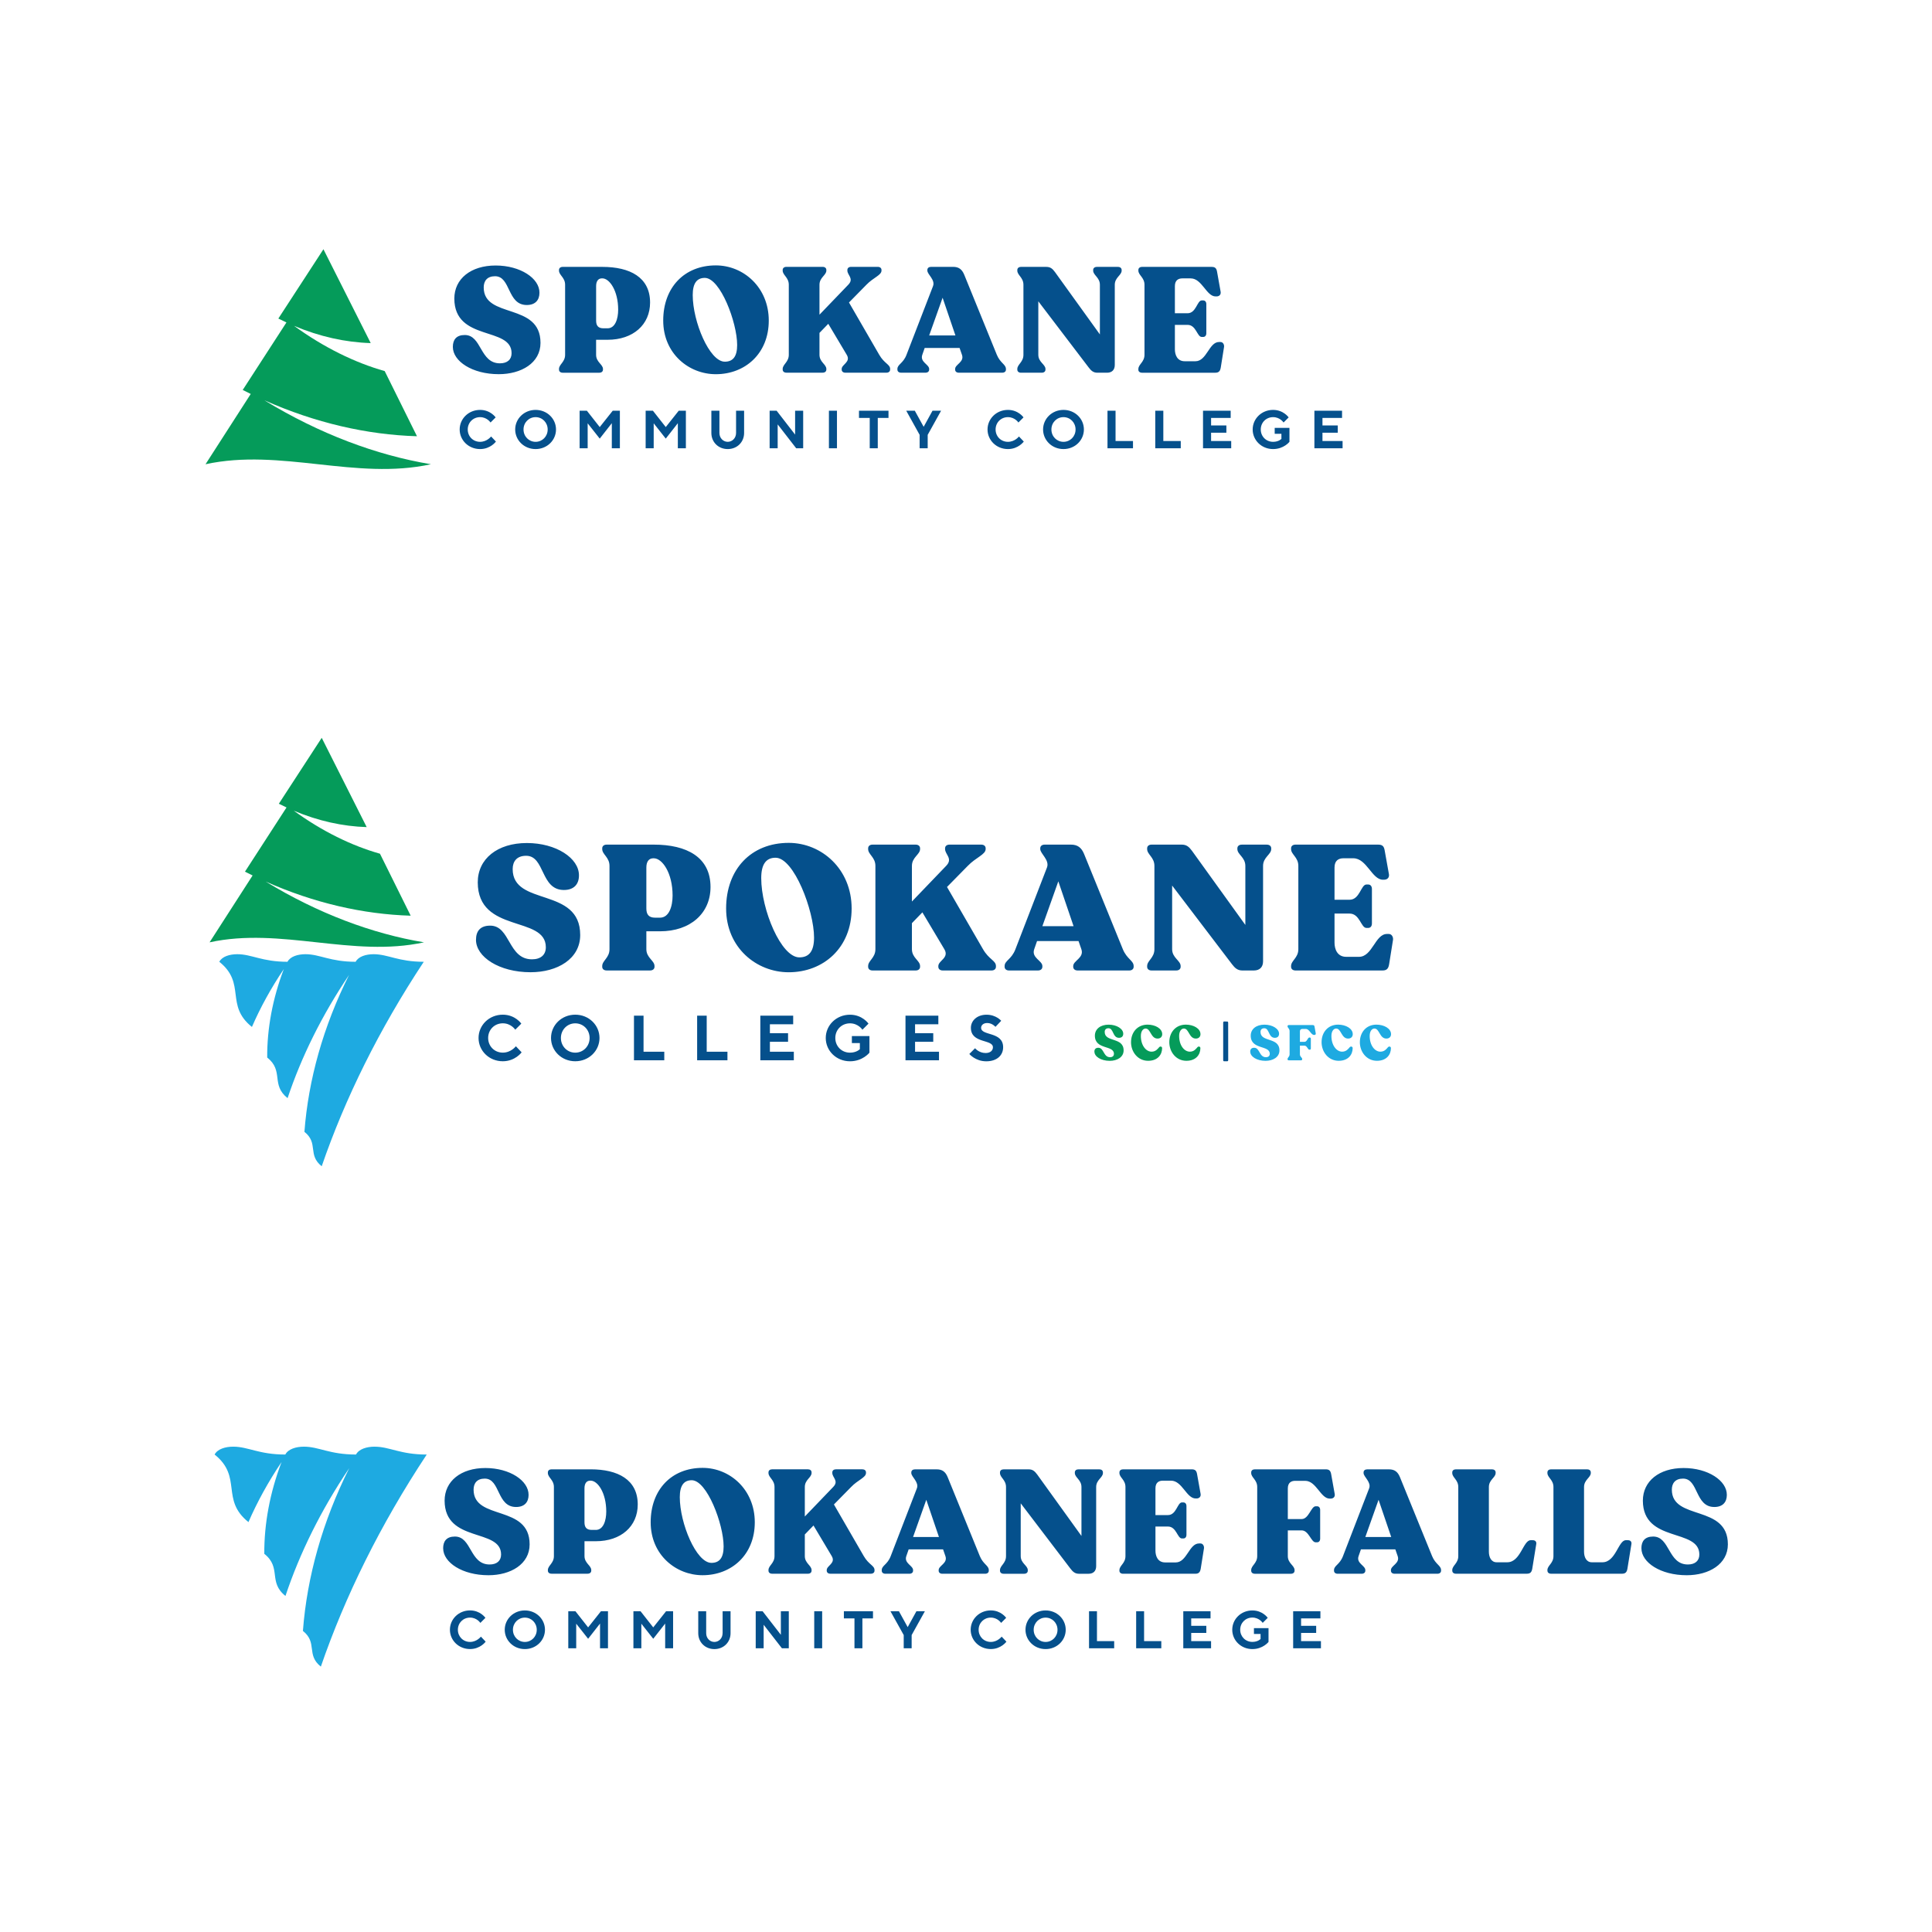 <?xml version="1.0" encoding="UTF-8"?> <svg xmlns="http://www.w3.org/2000/svg" fill="none" viewBox="0 0 1280 1280" width="1280" height="1280"><rect x="0" y="0" width="1280" height="1280" fill="#333333" stroke="none"/><g clip-path="url(#a)"><path fill="#fff" d="M1280 0H0v1280h1280V0Z"></path><mask id="b" width="979" height="846" x="47" y="216" maskUnits="userSpaceOnUse" style="mask-type:luminance"><path fill="#fff" d="M1025.5 216.286H47.883v845.284H1025.5V216.286Z"></path></mask><g mask="url(#b)"><path fill="#059B5A" d="M176.059 584.066c31.824 14.151 64.514 21.681 96.029 22.606l-20.345-41.057c-18.745-5.314-38.253-14.811-57.101-28.507 16.044 6.767 32.455 10.408 48.294 10.863l-29.784-59.142-28.418 43.67c1.688.866 3.391 1.673 5.094 2.466l-27.538 42.54c1.688.851 3.376 1.688 5.064 2.51l-28.506 44.301c47.354-10.32 94.693 10.319 142.048 0-34.422-5.74-70.21-19.156-104.837-40.235"></path><path fill="#1EAAE1" d="M247.53 632.183c-5.02 0-10.04 1.483-11.904 5.021-16.94 0-23.663-5.021-33.263-5.021-5.02 0-10.04 1.483-11.904 5.021-16.94 0-23.663-5.021-33.263-5.021-5.02 0-10.04 1.483-11.904 5.021 18.011 14.385 3.611 28.785 21.622 43.17 5.534-12.77 12.58-25.644 21.123-38.341-7.457 19.596-11.127 39.501-11.009 58.598 11.258 8.969 2.245 17.938 13.504 26.921 9.145-27.376 22.752-54.943 40.734-81.644-17.086 34.114-26.98 69.505-29.578 103.956 9.541 7.604 1.908 15.208 11.45 22.811 15.442-44.873 37.974-90.598 67.625-135.471-16.939 0-23.662-5.021-33.262-5.021"></path><path fill="#05508C" d="M315.362 622.657c0-5.637 2.701-9.395 9.394-9.395 13.505 0 11.743 22.312 27.714 22.312 5.754 0 9.16-2.935 9.16-7.985 0-21.255-44.991-8.925-45.109-42.994 0-15.619 13.035-26.07 32.529-26.07 19.493 0 34.642 10.099 34.524 21.49 0 5.754-3.288 9.629-9.981 9.629-15.619 0-12.448-22.664-25.013-22.664-6.224 0-8.925 3.758-8.925 8.807 0 25.013 44.741 11.508 44.741 43.685 0 15.853-15.148 24.66-32.88 24.66-20.903 0-36.169-10.216-36.169-21.49M398.987 640.506v-.469c0-3.641 4.815-5.402 4.815-11.156v-55.208c0-5.754-4.815-7.515-4.815-11.156v-.469c0-1.527 1.175-2.466 2.936-2.466h31.237c21.725 0 37.578 8.22 37.578 28.066 0 17.497-13.387 29.358-33.468 29.358h-9.042v11.86c0 5.754 5.402 7.516 5.402 11.156v.47c0 1.526-1.175 2.466-2.936 2.466h-28.771c-1.761 0-2.936-.94-2.936-2.466m38.283-32.514c5.989 0 8.338-7.398 8.338-14.679 0-14.914-6.812-24.66-12.448-24.66h-.352c-2.936 0-4.58 2.231-4.58 6.106v27.127c0 3.875 1.526 6.106 5.754 6.106h3.288ZM481.071 601.872c0-25.953 16.558-43.45 41.453-43.45 21.843 0 41.703 17.38 41.703 43.45 0 26.069-18.671 42.275-41.703 42.275-21.255 0-41.453-16.206-41.453-42.275Zm58.261 19.258c0-17.732-13.27-52.858-25.483-52.858-6.341 0-9.512 4.344-9.512 13.504 0 20.903 13.153 52.507 25.248 52.507 6.576 0 9.747-4.228 9.747-13.153ZM659.831 640.037v.469c0 1.527-1.174 2.466-2.935 2.466h-32.294c-1.761 0-2.936-.939-2.936-2.466v-.469c0-3.641 7.399-5.402 3.993-11.156l-14.561-24.426-6.929 7.163v17.263c0 5.754 5.402 7.515 5.402 11.156v.469c0 1.527-1.174 2.466-2.936 2.466h-28.536c-1.761 0-2.935-.939-2.935-2.466v-.469c0-3.641 4.814-5.402 4.814-11.156v-55.208c0-5.754-4.814-7.515-4.814-11.156v-.469c0-1.527 1.174-2.466 2.935-2.466h28.536c1.762 0 2.936.939 2.936 2.466v.469c0 3.641-5.402 5.402-5.402 11.156v23.604l22.664-23.604c4.698-4.814-.704-7.515-.704-11.156v-.469c0-1.527 1.174-2.466 2.935-2.466h21.021c1.761 0 2.935.939 2.935 2.466v.469c0 3.641-6.458 5.52-11.86 11.156l-13.74 13.975 23.839 41.218c3.993 6.928 8.572 7.516 8.572 11.156M751.075 640.037v.469c0 1.527-1.174 2.466-2.935 2.466h-34.173c-1.761 0-2.936-.939-2.936-2.466v-.469c0-3.641 7.399-5.402 5.402-11.156l-1.879-5.402h-27.479l-1.879 5.402c-1.996 5.754 5.402 7.515 5.402 11.156v.469c0 1.527-1.174 2.466-2.935 2.466h-19.142c-1.761 0-2.936-.939-2.936-2.466v-.469c0-3.641 4.58-4.345 7.164-11.156l20.902-54.151c1.879-4.932-4.462-9.159-4.462-12.213v-.469c0-1.527 1.174-2.466 2.936-2.466h17.38c4.345 0 6.928 1.879 8.69 6.106l25.717 63.193c2.701 6.576 7.163 7.515 7.163 11.156Zm-39.809-26.422-10.099-29.71-10.569 29.71h20.668ZM842.216 562.048v.469c0 3.641-5.401 5.402-5.401 11.156v63.193c0 3.875-2.231 6.106-6.107 6.106h-7.633c-3.17 0-4.932-1.644-6.811-4.11l-39.692-52.154v42.173c0 5.754 5.637 7.515 5.637 11.156v.469c0 1.527-1.174 2.466-2.936 2.466H762.95c-1.761 0-2.935-.939-2.935-2.466v-.469c0-3.641 4.814-5.402 4.814-11.156v-55.208c0-5.754-4.814-7.515-4.814-11.156v-.469c0-1.527 1.174-2.466 2.935-2.466h19.964c3.17 0 4.814 1.409 6.811 4.11l35.347 49.101v-39.105c0-5.754-5.285-7.515-5.285-11.156v-.47c0-1.526 1.174-2.466 2.936-2.466h16.558c1.761 0 2.935.94 2.935 2.466M855.369 640.506v-.469c0-3.641 4.815-5.402 4.815-11.156v-55.208c0-5.754-4.815-7.515-4.815-11.156v-.469c0-1.527 1.174-2.466 2.936-2.466h54.738c2.818 0 3.875 1.057 4.344 3.875l2.819 15.736c.352 2.231-1.057 3.64-3.288 3.64h-.705c-7.281 0-10.686-14.209-19.611-14.209h-6.576c-3.053 0-5.872 1.409-5.872 6.106v21.373h9.982c6.811 0 7.516-10.099 11.156-10.099h1.174c1.527 0 2.466 1.174 2.466 2.935v22.9c0 1.761-.939 2.935-2.466 2.935h-1.174c-3.64 0-4.345-9.512-11.156-9.512h-9.982v19.259c0 4.228 1.762 9.395 7.751 9.395h8.455c8.925 0 10.686-15.149 18.554-15.149h1.174c2.114 0 3.054 2.231 2.819 3.875l-2.584 16.206c-.469 2.818-1.526 4.11-4.345 4.11h-57.673c-1.762 0-2.936-.94-2.936-2.466M345.395 678.172l-4.023 4.022s-2.744-4.227-8.249-4.227c-5.505 0-9.717 4.227-9.717 9.717s4.227 9.718 9.717 9.718 8.66-4.228 8.66-4.228l3.802 4.022s-4.227 5.916-12.477 5.916c-9.086 0-16.058-6.973-16.058-15.428 0-8.455 6.972-15.427 16.058-15.427 8.25 0 12.257 5.915 12.257 5.915M381.123 672.257c9.086 0 16.059 6.972 16.059 15.427 0 8.455-6.973 15.428-16.059 15.428-9.086 0-16.059-6.973-16.059-15.428 0-8.455 6.973-15.427 16.059-15.427Zm0 25.16c5.285 0 9.512-4.228 9.512-9.718s-4.227-9.717-9.512-9.717c-5.284 0-9.512 4.227-9.512 9.717s4.228 9.718 9.512 9.718ZM420.022 702.481v-29.593h6.342v23.897h13.739v5.696h-20.081ZM461.872 702.481v-29.593h6.341v23.897h13.739v5.696h-20.08ZM525.93 696.785v5.696h-22.194v-29.593h21.769v5.71h-15.428v5.916h12.037v5.71h-12.037v6.561h15.853ZM576.03 686.422v10.995s-4.433 5.71-12.888 5.71c-9.087 0-16.059-6.973-16.059-15.428 0-8.455 6.972-15.427 16.059-15.427 8.249 0 12.257 5.915 12.257 5.915l-4.022 4.022s-2.745-4.227-8.25-4.227-9.717 4.227-9.717 9.717 4.227 9.718 9.717 9.718c4.433 0 6.547-2.32 6.547-2.32v-4.022h-5.285v-4.653h11.641ZM622.107 696.785v5.696h-22.195v-29.593h21.769v5.71h-15.428v5.916h12.052v5.71h-12.052v6.561h15.854ZM643.244 680.932c0-4.653 4.022-8.66 10.363-8.66 6.341 0 9.718 4.022 9.718 4.022l-3.802 4.022s-2.114-2.54-5.49-2.54c-2.54 0-4.022 1.483-4.022 3.171 0 5.49 14.591 2.319 14.591 12.888 0 5.284-4.022 9.306-11.2 9.306-7.178 0-11.2-4.858-11.2-4.858l3.801-3.802s2.54 3.17 6.973 3.17c3.171 0 4.859-1.688 4.859-3.801 0-5.49-14.591-2.32-14.591-12.889"></path><path fill="#059B5A" d="M725.05 696.8c0-1.585.763-2.628 2.627-2.628 3.787 0 3.288 6.254 7.765 6.254 1.615 0 2.569-.822 2.569-2.232 0-5.959-12.594-2.495-12.624-12.036 0-4.375 3.655-7.296 9.116-7.296s9.703 2.833 9.673 6.019c0 1.614-.924 2.701-2.789 2.701-4.374 0-3.479-6.342-7.001-6.342-1.747 0-2.496 1.057-2.496 2.466 0 7.002 12.536 3.23 12.536 12.228 0 4.433-4.242 6.899-9.204 6.899-5.857 0-10.128-2.862-10.128-6.018M749.343 690.488c0-6.605 4.272-11.64 10.951-11.64 5.123 0 9.703 2.598 9.703 6.312 0 1.717-1.145 2.921-3.098 2.921-4.536 0-4.506-6.65-7.926-6.65-1.586 0-3.127 1.674-3.127 4.903 0 6.385 3.479 10.422 7.075 10.422 2.833 0 4.11-1.879 5.064-2.965.661-.749 1.938-.499 1.938.631 0 4.213-2.833 8.382-9.277 8.382-6.811 0-11.317-5.887-11.317-12.331M774.693 690.488c0-6.605 4.272-11.64 10.951-11.64 5.123 0 9.703 2.598 9.703 6.312 0 1.717-1.145 2.921-3.083 2.921-4.536 0-4.506-6.65-7.927-6.65-1.585 0-3.126 1.674-3.126 4.903 0 6.385 3.479 10.422 7.075 10.422 2.833 0 4.11-1.879 5.064-2.965.661-.749 1.938-.499 1.938.631 0 4.213-2.833 8.382-9.277 8.382-6.811 0-11.318-5.887-11.318-12.331"></path><path fill="#05508C" d="M810.393 702.246v-24.602c0-.528.234-.851.528-.881l2.217.03c.308 0 .557.323.557.851l.03 24.602c0 .528-.265.895-.558.851h-2.261c-.323 0-.499-.323-.499-.851"></path><path fill="#1EAAE1" d="M828.301 696.8c0-1.585.763-2.628 2.627-2.628 3.787 0 3.288 6.254 7.765 6.254 1.615 0 2.569-.822 2.569-2.232 0-5.959-12.594-2.495-12.624-12.036 0-4.375 3.655-7.296 9.101-7.296 5.446 0 9.703 2.833 9.674 6.019 0 1.614-.925 2.701-2.789 2.701-4.375 0-3.479-6.342-7.002-6.342-1.747 0-2.495 1.057-2.495 2.466 0 7.002 12.535 3.23 12.535 12.228 0 4.433-4.242 6.899-9.203 6.899-5.857 0-10.129-2.862-10.129-6.018M853.035 701.791v-.132c0-1.013 1.351-1.512 1.351-3.127v-15.457c0-1.614-1.351-2.099-1.351-3.126v-.133c0-.425.323-.689.822-.689h15.853c.793 0 1.087.322 1.219 1.115l.792 4.404c.103.631-.293 1.027-.924 1.027h-.206c-2.04 0-2.994-3.978-5.49-3.978h-2.231c-.851 0-1.644.397-1.644 1.703v6.841h3.097c1.615 0 2.099-2.863 3.127-2.863h.323c.426 0 .69.323.69.822v6.415c0 .499-.264.822-.69.822h-.323c-1.013 0-1.512-2.657-3.127-2.657h-3.097v5.754c0 1.615 1.512 2.099 1.512 3.127v.132c0 .425-.323.69-.822.69h-8.059c-.499 0-.822-.265-.822-.69ZM875.582 690.488c0-6.605 4.272-11.64 10.95-11.64 5.123 0 9.703 2.598 9.703 6.312 0 1.717-1.145 2.921-3.082 2.921-4.536 0-4.507-6.65-7.927-6.65-1.585 0-3.127 1.674-3.127 4.903 0 6.385 3.494 10.422 7.076 10.422 2.833 0 4.11-1.879 5.064-2.965.66-.749 1.937-.499 1.937.631 0 4.213-2.833 8.382-9.277 8.382-6.811 0-11.317-5.887-11.317-12.331M900.947 690.488c0-6.605 4.272-11.64 10.951-11.64 5.137 0 9.703 2.598 9.703 6.312 0 1.717-1.145 2.921-3.098 2.921-4.535 0-4.506-6.65-7.926-6.65-1.586 0-3.127 1.674-3.127 4.903 0 6.385 3.479 10.422 7.075 10.422 2.833 0 4.11-1.879 5.065-2.965.66-.749 1.937-.499 1.937.631 0 4.213-2.833 8.382-9.277 8.382-6.811 0-11.317-5.887-11.317-12.331"></path></g><mask id="c" width="871" height="450" x="80" y="8" maskUnits="userSpaceOnUse" style="mask-type:luminance"><path fill="#fff" d="M950.738 8.668H80.866v449.306h869.872V8.668Z"></path></mask><g mask="url(#c)"><path fill="#05508C" d="M300.022 229.85c0-4.742 2.275-7.898 7.897-7.898 11.362 0 9.879 18.76 23.31 18.76 4.844 0 7.707-2.466 7.707-6.723 0-17.879-37.828-7.501-37.931-36.154 0-13.138 10.966-21.93 27.362-21.93s29.138 8.499 29.035 18.069c0 4.844-2.76 8.103-8.397 8.103-13.137 0-10.466-19.068-21.034-19.068-5.241 0-7.501 3.156-7.501 7.413 0 21.035 37.622 9.673 37.622 36.741 0 13.329-12.742 20.742-27.655 20.742-17.586 0-30.415-8.588-30.415-18.07M370.349 244.851v-.396c0-3.068 4.051-4.55 4.051-9.38v-46.414c0-4.844-4.051-6.327-4.051-9.38v-.397c0-1.277.983-2.069 2.466-2.069h26.275c18.275 0 31.604 6.913 31.604 23.603 0 14.723-11.259 24.69-28.155 24.69h-7.603v9.982c0 4.844 4.55 6.327 4.55 9.38v.396c0 1.277-.983 2.07-2.466 2.07h-24.191c-1.482 0-2.466-.793-2.466-2.07m32.176-27.361c5.035 0 7.017-6.224 7.017-12.345 0-12.536-5.725-20.742-10.466-20.742h-.294c-2.466 0-3.846 1.879-3.846 5.138v22.811c0 3.259 1.278 5.138 4.845 5.138h2.759-.015ZM439.398 212.367c0-21.828 13.931-36.536 34.863-36.536 18.378 0 35.068 14.62 35.068 36.536 0 21.916-15.707 35.552-35.068 35.552-17.879 0-34.863-13.622-34.863-35.552Zm48.984 16.191c0-14.914-11.156-44.448-21.431-44.448-5.329 0-8 3.655-8 11.362 0 17.585 11.068 44.154 21.24 44.154 5.534 0 8.191-3.553 8.191-11.068ZM589.725 244.455v.396c0 1.277-.984 2.07-2.466 2.07h-27.156c-1.483 0-2.466-.793-2.466-2.07v-.396c0-3.068 6.224-4.55 3.361-9.38l-12.242-20.55-5.827 6.018v14.518c0 4.844 4.55 6.326 4.55 9.379v.397c0 1.277-.984 2.069-2.466 2.069h-24c-1.483 0-2.466-.792-2.466-2.069v-.397c0-3.068 4.051-4.55 4.051-9.379v-46.415c0-4.844-4.051-6.327-4.051-9.38v-.396c0-1.277.983-2.07 2.466-2.07h24c1.482 0 2.466.793 2.466 2.07v.396c0 3.068-4.55 4.551-4.55 9.38v19.846l19.067-19.846c3.949-4.052-.587-6.327-.587-9.38v-.396c0-1.277.984-2.07 2.466-2.07h17.674c1.482 0 2.466.793 2.466 2.07v.396c0 3.068-5.431 4.639-9.982 9.38l-11.552 11.758 20.051 34.671c3.362 5.828 7.208 6.327 7.208 9.38M666.466 244.455v.396c0 1.292-.983 2.07-2.466 2.07h-28.741c-1.483 0-2.466-.793-2.466-2.07v-.396c0-3.068 6.224-4.55 4.535-9.38l-1.585-4.55h-23.119l-1.585 4.55c-1.674 4.844 4.55 6.327 4.55 9.38v.396c0 1.292-.983 2.07-2.466 2.07H597.02c-1.482 0-2.466-.793-2.466-2.07v-.396c0-3.068 3.846-3.655 6.019-9.38l17.585-45.534c1.585-4.154-3.758-7.706-3.758-10.275v-.396c0-1.292.984-2.07 2.466-2.07h14.62c3.655 0 5.828 1.585 7.31 5.138l21.637 53.137c2.275 5.534 6.018 6.327 6.018 9.38m-33.453-22.209-8.499-24.984-8.895 24.984h17.394ZM743.119 178.884v.397c0 3.068-4.55 4.55-4.55 9.38v53.137c0 3.259-1.879 5.138-5.138 5.138h-6.415c-2.671 0-4.154-1.38-5.724-3.464l-33.38-43.846v35.464c0 4.844 4.741 6.327 4.741 9.38v.396c0 1.277-.984 2.07-2.466 2.07h-13.725c-1.482 0-2.466-.793-2.466-2.07v-.396c0-3.068 4.051-4.551 4.051-9.38v-46.415c0-4.844-4.051-6.326-4.051-9.38v-.396c0-1.277.984-2.07 2.466-2.07h16.793c2.671 0 4.051 1.189 5.725 3.465l29.724 41.277v-32.896c0-4.844-4.447-6.326-4.447-9.38v-.396c0-1.277.983-2.07 2.466-2.07h13.93c1.483 0 2.466.793 2.466 2.07M754.202 244.851v-.396c0-3.068 4.051-4.55 4.051-9.38v-46.414c0-4.844-4.051-6.327-4.051-9.38v-.397c0-1.277.983-2.069 2.466-2.069h46.018c2.363 0 3.259.895 3.655 3.258l2.364 13.241c.293 1.879-.881 3.068-2.76 3.068h-.587c-6.121 0-8.984-11.949-16.499-11.949h-5.534c-2.569 0-4.932 1.189-4.932 5.138v17.967h8.396c5.725 0 6.326-8.499 9.38-8.499h.983c1.292 0 2.07.983 2.07 2.466v19.258c0 1.483-.793 2.466-2.07 2.466h-.983c-3.068 0-3.655-8-9.38-8h-8.396v16.206c0 3.552 1.482 7.897 6.517 7.897h7.105c7.501 0 8.983-12.741 15.603-12.741h.984c1.776 0 2.569 1.879 2.363 3.259l-2.172 13.622c-.397 2.378-1.292 3.464-3.655 3.464h-48.5c-1.482 0-2.466-.793-2.466-2.07M328.367 276.543l-3.376 3.376s-2.32-3.552-6.929-3.552-8.176 3.552-8.176 8.176c0 4.624 3.552 8.176 8.176 8.176 4.624 0 7.296-3.552 7.296-3.552l3.2 3.376s-3.553 4.976-10.496 4.976c-7.647 0-13.519-5.871-13.519-12.976 0-7.104 5.872-12.976 13.519-12.976 6.929 0 10.32 4.976 10.32 4.976M354.848 271.567c7.647 0 13.519 5.872 13.519 12.976 0 7.105-5.872 12.976-13.519 12.976-7.648 0-13.52-5.871-13.52-12.976 0-7.104 5.872-12.976 13.52-12.976Zm0 21.152c4.447 0 8-3.552 8-8.176 0-4.624-3.553-8.176-8-8.176-4.448 0-8 3.552-8 8.176 0 4.624 3.552 8.176 8 8.176ZM405.96 272.095h4.726v24.896h-5.343v-16.617l-8 10.217-8-10.143v16.543h-5.328v-24.896h4.8l8.528 10.848 8.617-10.848ZM449.688 272.095h4.727v24.896h-5.329v-16.617l-8 10.217-8-10.143v16.543h-5.328v-24.896h4.8l8.528 10.848 8.602-10.848ZM487.662 286.848v-14.753h5.329v14.753c0 6.047-4.624 10.671-10.848 10.671-6.224 0-10.848-4.624-10.848-10.671v-14.753h5.344v14.753c0 3.376 2.495 5.871 5.504 5.871 3.009 0 5.519-2.495 5.519-5.871ZM532.125 272.095v24.896h-4.624l-12.272-15.824v15.824h-5.328v-24.896h4.624l12.257 15.824v-15.824h5.343ZM554.51 272.095h-5.328v24.896h5.328v-24.896ZM588.653 272.095v4.8h-7.104v20.096h-5.329v-20.096h-7.119v-4.8h19.552ZM611.949 282.767l5.871-10.672h5.681l-8.881 16v8.896h-5.343v-8.896l-8.881-16h5.681l5.872 10.672ZM678.091 276.543l-3.376 3.376s-2.304-3.552-6.928-3.552c-4.624 0-8.176 3.552-8.176 8.176 0 4.624 3.552 8.176 8.176 8.176 4.624 0 7.295-3.552 7.295-3.552l3.2 3.376s-3.552 4.976-10.495 4.976c-7.648 0-13.519-5.871-13.519-12.976 0-7.104 5.871-12.976 13.519-12.976 6.928 0 10.319 4.976 10.319 4.976M704.587 271.567c7.648 0 13.519 5.872 13.519 12.976 0 7.105-5.871 12.976-13.519 12.976s-13.519-5.871-13.519-12.976c0-7.104 5.871-12.976 13.519-12.976Zm0 21.152c4.448 0 8-3.552 8-8.176 0-4.624-3.552-8.176-8-8.176s-8 3.552-8 8.176c0 4.624 3.552 8.176 8 8.176ZM733.74 296.991v-24.896h5.343v20.096h11.552v4.8H733.74ZM765.387 296.991v-24.896h5.343v20.096h11.553v4.8h-16.896ZM815.706 292.191v4.8h-18.671v-24.896h18.319v4.8h-12.976v4.977h10.128v4.8h-10.128v5.519h13.328ZM854.297 283.472v9.247s-3.728 4.8-10.848 4.8c-7.647 0-13.519-5.871-13.519-12.976 0-7.104 5.872-12.976 13.519-12.976 6.929 0 10.32 4.976 10.32 4.976l-3.376 3.376s-2.305-3.552-6.929-3.552c-4.624 0-8.176 3.552-8.176 8.176 0 4.624 3.552 8.176 8.176 8.176 3.729 0 5.505-1.952 5.505-1.952v-3.376h-4.448v-3.905h9.776v-.014ZM889.497 292.191v4.8h-18.671v-24.896h18.319v4.8h-12.976v4.977h10.128v4.8h-10.128v5.519h13.328Z"></path><path fill="#059B5A" d="M175.295 265.255c33.454 14.87 67.831 22.796 100.962 23.765l-21.387-43.17c-19.714-5.578-40.206-15.575-60.037-29.96 16.866 7.119 34.114 10.936 50.774 11.42l-31.325-62.18-29.871 45.916c1.776.91 3.567 1.761 5.358 2.583l-28.962 44.727c1.776.895 3.538 1.776 5.314 2.642l-29.96 46.576c49.777-10.847 99.567 10.848 149.343 0-36.198-6.033-73.82-20.139-110.223-42.304"></path></g><mask id="d" width="1159" height="599" x="68" y="726" maskUnits="userSpaceOnUse" style="mask-type:luminance"><path fill="#fff" d="M1226.25 726.216H68.565v597.964H1226.25V726.216Z"></path></mask><g mask="url(#d)"><path fill="#05508C" d="M293.592 1025.8c0-4.68 2.246-7.8 7.795-7.8 11.2 0 9.747 18.51 22.987 18.51 4.771 0 7.604-2.43 7.604-6.62 0-17.63-37.314-7.39-37.417-35.652 0-12.961 10.818-21.636 26.995-21.636 16.176 0 28.741 8.381 28.638 17.835 0 4.77-2.73 7.985-8.279 7.985-12.961 0-10.334-18.804-20.756-18.804-5.167 0-7.398 3.112-7.398 7.31 0 20.752 37.123 9.542 37.123 36.242 0 13.15-12.565 20.46-27.273 20.46-17.351 0-30.004-8.47-30.004-17.83M362.979 1040.61v-.38c0-3.03 3.993-4.48 3.993-9.26v-45.803c0-4.771-3.993-6.239-3.993-9.262v-.397c0-1.262.969-2.04 2.437-2.04h25.923c18.026 0 31.178 6.826 31.178 23.281 0 14.521-11.112 24.351-27.772 24.351h-7.501v9.84c0 4.77 4.477 6.23 4.477 9.26v.38c0 1.26-.969 2.04-2.437 2.04h-23.868c-1.468 0-2.437-.78-2.437-2.04m31.766-26.97c4.961 0 6.913-6.13 6.913-12.18 0-12.373-5.651-20.461-10.334-20.461h-.293c-2.437 0-3.802 1.849-3.802 5.064v22.507c0 3.21 1.262 5.06 4.771 5.06h2.73l.015.01ZM431.09 1008.55c0-21.534 13.739-36.051 34.393-36.051 18.128 0 34.583 14.415 34.583 36.051 0 21.64-15.486 35.07-34.583 35.07-17.63 0-34.393-13.45-34.393-35.07Zm48.323 15.99c0-14.71-11.009-43.85-21.138-43.85-5.255 0-7.897 3.611-7.897 11.2 0 17.34 10.906 43.55 20.947 43.55 5.46 0 8.088-3.51 8.088-10.9ZM579.39 1040.21v.38c0 1.27-.968 2.04-2.436 2.04h-26.789c-1.468 0-2.437-.77-2.437-2.04v-.38c0-3.02 6.136-4.47 3.317-9.26l-12.08-20.27-5.754 5.94v14.33c0 4.77 4.477 6.24 4.477 9.26v.38c0 1.27-.969 2.04-2.437 2.04h-23.677c-1.468 0-2.437-.77-2.437-2.04v-.38c0-3.02 3.993-4.47 3.993-9.26v-45.798c0-4.77-3.993-6.238-3.993-9.262v-.397c0-1.262.969-2.04 2.437-2.04h23.677c1.468 0 2.437.778 2.437 2.04v.397c0 3.024-4.477 4.477-4.477 9.262v19.578l18.803-19.578c3.905-3.992-.587-6.238-.587-9.262v-.397c0-1.262.969-2.04 2.437-2.04h17.438c1.468 0 2.437.778 2.437 2.04v.397c0 3.024-5.358 4.58-9.835 9.262l-11.405 11.597 19.772 34.201c3.318 5.75 7.119 6.24 7.119 9.26ZM655.104 1040.23v.38c0 1.26-.969 2.04-2.436 2.04h-28.345c-1.468 0-2.437-.78-2.437-2.04v-.38c0-3.03 6.136-4.48 4.477-9.26l-1.556-4.48h-22.796l-1.556 4.48c-1.659 4.77 4.477 6.23 4.477 9.26v.38c0 1.26-.969 2.04-2.437 2.04h-15.883c-1.467 0-2.436-.78-2.436-2.04v-.38c0-3.03 3.802-3.61 5.945-9.26l17.335-44.922c1.556-4.096-3.699-7.604-3.699-10.129v-.396c0-1.263.969-2.041 2.437-2.041h14.415c3.611 0 5.754 1.556 7.207 5.065l21.343 52.423c2.246 5.46 5.945 6.23 5.945 9.26Zm-33.027-21.93-8.382-24.649-8.763 24.649h17.145ZM730.715 975.523v.396c0 3.024-4.477 4.477-4.477 9.263v52.418c0 3.21-1.849 5.06-5.064 5.06h-6.327c-2.627 0-4.095-1.36-5.651-3.4L676.257 996v34.98c0 4.77 4.682 6.24 4.682 9.26v.38c0 1.27-.969 2.04-2.437 2.04h-13.548c-1.468 0-2.437-.77-2.437-2.04v-.38c0-3.02 3.993-4.47 3.993-9.26v-45.798c0-4.771-3.993-6.239-3.993-9.263v-.396c0-1.262.969-2.041 2.437-2.041h16.558c2.627 0 3.992 1.175 5.651 3.406l29.328 40.722v-32.443c0-4.771-4.389-6.239-4.389-9.262v-.397c0-1.262.969-2.04 2.437-2.04h13.74c1.467 0 2.436.778 2.436 2.04M741.651 1040.61v-.38c0-3.03 3.993-4.48 3.993-9.26v-45.803c0-4.771-3.993-6.239-3.993-9.262v-.397c0-1.262.969-2.04 2.437-2.04h45.401c2.334 0 3.215.881 3.611 3.215l2.334 13.064c.294 1.849-.88 3.024-2.73 3.024h-.587c-6.048 0-8.866-11.788-16.264-11.788h-5.461c-2.539 0-4.873 1.175-4.873 5.065v17.732h8.279c5.651 0 6.238-8.382 9.247-8.382h.969c1.263 0 2.041.969 2.041 2.437v18.995c0 1.47-.778 2.44-2.041 2.44h-.969c-3.024 0-3.596-7.9-9.247-7.9h-8.279v15.98c0 3.51 1.468 7.8 6.429 7.8h7.017c7.398 0 8.866-12.57 15.398-12.57h.969c1.746 0 2.524 1.85 2.334 3.22l-2.144 13.44c-.396 2.34-1.262 3.41-3.611 3.41h-47.838c-1.468 0-2.437-.78-2.437-2.04M828.946 1040.61v-.38c0-3.03 3.993-4.48 3.993-9.26v-45.803c0-4.771-3.993-6.239-3.993-9.262v-.397c0-1.262.969-2.04 2.437-2.04h46.958c2.334 0 3.214.969 3.611 3.317l2.334 13.065c.293 1.849-.881 3.023-2.73 3.023h-.588c-6.033 0-8.866-11.787-16.264-11.787h-6.62c-2.54 0-4.873 1.174-4.873 5.064v20.27h9.159c4.771 0 6.239-8.468 9.263-8.468h.968c1.263 0 2.041.969 2.041 2.438v18.99c0 1.47-.778 2.44-2.041 2.44h-.968c-3.024 0-4.478-7.9-9.263-7.9h-9.159v17.06c0 4.77 4.477 6.24 4.477 9.26v.38c0 1.27-.969 2.04-2.437 2.04h-23.868c-1.468 0-2.437-.77-2.437-2.04M954.744 1040.23v.38c0 1.26-.968 2.04-2.436 2.04h-28.345c-1.468 0-2.437-.78-2.437-2.04v-.38c0-3.03 6.136-4.48 4.477-9.26l-1.556-4.48h-22.796l-1.556 4.48c-1.659 4.77 4.477 6.23 4.477 9.26v.38c0 1.26-.969 2.04-2.437 2.04h-15.882c-1.468 0-2.437-.78-2.437-2.04v-.38c0-3.03 3.802-3.61 5.945-9.26l17.336-44.922c1.556-4.096-3.699-7.604-3.699-10.129v-.396c0-1.263.968-2.041 2.436-2.041h14.415c3.611 0 5.754 1.556 7.207 5.065l21.343 52.423c2.246 5.46 5.945 6.23 5.945 9.26Zm-33.027-21.93-8.382-24.649-8.763 24.649h17.145ZM962.157 1040.61v-.38c0-3.03 3.993-4.48 3.993-9.26v-45.803c0-4.771-3.993-6.239-3.993-9.262v-.397c0-1.262.969-2.04 2.437-2.04h23.868c1.468 0 2.437.778 2.437 2.04v.397c0 3.023-4.478 4.477-4.478 9.262v42.863c0 3.51 1.468 7.02 5.167 7.02h7.017c8.865 0 10.525-14.62 15.485-14.62h1.47c1.66 0 2.54 1.07 2.24 2.62l-2.62 16.18c-.4 2.33-1.27 3.4-3.61 3.4h-46.961c-1.468 0-2.437-.77-2.437-2.04M1025.2 1040.61v-.38c0-3.03 4-4.48 4-9.26v-45.803c0-4.771-4-6.239-4-9.262v-.397c0-1.262.97-2.04 2.44-2.04h23.87c1.47 0 2.43.778 2.43 2.04v.397c0 3.023-4.47 4.477-4.47 9.262v42.863c0 3.51 1.47 7.02 5.16 7.02h7.02c8.87 0 10.53-14.62 15.49-14.62h1.47c1.65 0 2.53 1.07 2.24 2.62l-2.63 16.18c-.39 2.33-1.26 3.4-3.61 3.4h-46.96c-1.46 0-2.43-.77-2.43-2.04M1087.47 1025.8c0-4.68 2.25-7.8 7.8-7.8 11.2 0 9.74 18.51 22.98 18.51 4.77 0 7.61-2.43 7.61-6.62 0-17.63-37.32-7.39-37.42-35.652 0-12.961 10.82-21.636 26.99-21.636 16.18 0 28.75 8.381 28.64 17.835 0 4.77-2.73 7.985-8.28 7.985-12.96 0-10.33-18.804-20.75-18.804-5.17 0-7.4 3.112-7.4 7.31 0 20.752 37.12 9.542 37.12 36.242 0 13.15-12.56 20.46-27.27 20.46-17.35 0-30-8.47-30-17.83M321.585 1071.88l-3.332 3.33s-2.275-3.51-6.84-3.51c-4.565 0-8.059 3.51-8.059 8.06 0 4.55 3.508 8.06 8.059 8.06 4.55 0 7.192-3.51 7.192-3.51l3.156 3.33s-3.508 4.9-10.348 4.9c-7.545 0-13.329-5.78-13.329-12.8 0-7.01 5.784-12.8 13.329-12.8 6.84 0 10.172 4.91 10.172 4.91M347.728 1066.96c7.545 0 13.329 5.78 13.329 12.8 0 7.01-5.784 12.8-13.329 12.8-7.545 0-13.328-5.79-13.328-12.8 0-7.02 5.783-12.8 13.328-12.8Zm0 20.87c4.389 0 7.883-3.51 7.883-8.06 0-4.55-3.509-8.06-7.883-8.06-4.374 0-7.897 3.51-7.897 8.06 0 4.55 3.508 8.06 7.897 8.06ZM398.135 1067.49h4.668v24.55h-5.27v-16.38l-7.882 10.07-7.897-9.99v16.3h-5.255v-24.55h4.741l8.411 10.7 8.484-10.7ZM441.291 1067.49h4.654v24.55h-5.255v-16.38l-7.898 10.07-7.882-9.99v16.3h-5.255v-24.55h4.726l8.411 10.7 8.499-10.7ZM478.752 1082.05v-14.55h5.255v14.55c0 5.96-4.565 10.52-10.701 10.52-6.135 0-10.701-4.56-10.701-10.52v-14.55h5.256v14.55c0 3.33 2.451 5.78 5.431 5.78s5.431-2.45 5.431-5.78M522.598 1067.49v24.55h-4.551l-12.11-15.6v15.6h-5.255v-24.55h4.565l12.096 15.6v-15.6h5.255ZM544.705 1067.49h-5.255v24.54h5.255v-24.54ZM578.378 1067.49v4.74h-7.017v19.81h-5.255v-19.81h-7.016v-4.74h19.288ZM601.365 1078.01l5.783-10.52h5.608l-8.764 15.78v8.77h-5.255v-8.77l-8.778-15.78h5.608l5.798 10.52ZM666.598 1071.88l-3.332 3.33s-2.275-3.51-6.84-3.51c-4.566 0-8.059 3.51-8.059 8.06 0 4.55 3.508 8.06 8.059 8.06 4.55 0 7.192-3.51 7.192-3.51l3.156 3.33s-3.508 4.9-10.348 4.9c-7.545 0-13.329-5.78-13.329-12.8 0-7.01 5.784-12.8 13.329-12.8 6.84 0 10.172 4.91 10.172 4.91M692.741 1066.96c7.545 0 13.328 5.78 13.328 12.8 0 7.01-5.783 12.8-13.328 12.8-7.545 0-13.328-5.79-13.328-12.8 0-7.02 5.783-12.8 13.328-12.8Zm0 20.87c4.389 0 7.883-3.51 7.883-8.06 0-4.55-3.509-8.06-7.883-8.06-4.374 0-7.897 3.51-7.897 8.06 0 4.55 3.508 8.06 7.897 8.06ZM721.512 1092.04v-24.55h5.255v19.81h11.405v4.74h-16.66ZM752.733 1092.04v-24.55h5.255v19.81h11.406v4.74h-16.661ZM802.363 1087.3v4.74h-18.407v-24.55h18.055v4.74h-12.8v4.9h9.996v4.74h-9.996v5.43h13.152ZM840.426 1078.72v9.11s-3.685 4.73-10.701 4.73c-7.545 0-13.329-5.79-13.329-12.8 0-7.02 5.784-12.8 13.329-12.8 6.84 0 10.172 4.9 10.172 4.9l-3.332 3.33s-2.275-3.51-6.84-3.51c-4.565 0-8.059 3.51-8.059 8.06 0 4.55 3.508 8.06 8.059 8.06 3.684 0 5.431-1.92 5.431-1.92v-3.33h-4.389v-3.86h9.644l.015.03ZM875.156 1087.3v4.74h-18.407v-24.55h18.055v4.74h-12.8v4.9H872v4.74h-9.996v5.43h13.152Z"></path><path fill="#1EAAE1" d="M248.205 958.451c-5.211 0-10.407 1.542-12.345 5.211-17.556 0-24.543-5.211-34.495-5.211-5.211 0-10.407 1.542-12.345 5.211-17.556 0-24.543-5.211-34.495-5.211-5.211 0-10.408 1.542-12.345 5.211 18.686 14.929 3.743 29.842 22.429 44.768 5.754-13.252 13.05-26.595 21.916-39.762-7.736 20.33-11.538 40.972-11.421 60.772 11.67 9.3 2.334 18.61 14.019 27.92 9.482-28.41 23.589-56.99 42.246-84.67-17.718 35.38-27.978 72.09-30.679 107.83 9.893 7.88 1.981 15.78 11.875 23.66 16.015-46.54 39.384-93.96 70.15-140.503-17.555 0-24.543-5.211-34.495-5.211"></path></g></g><defs><clipPath id="a"><path fill="#fff" d="M0 0h1280v1280H0z"></path></clipPath></defs></svg> 